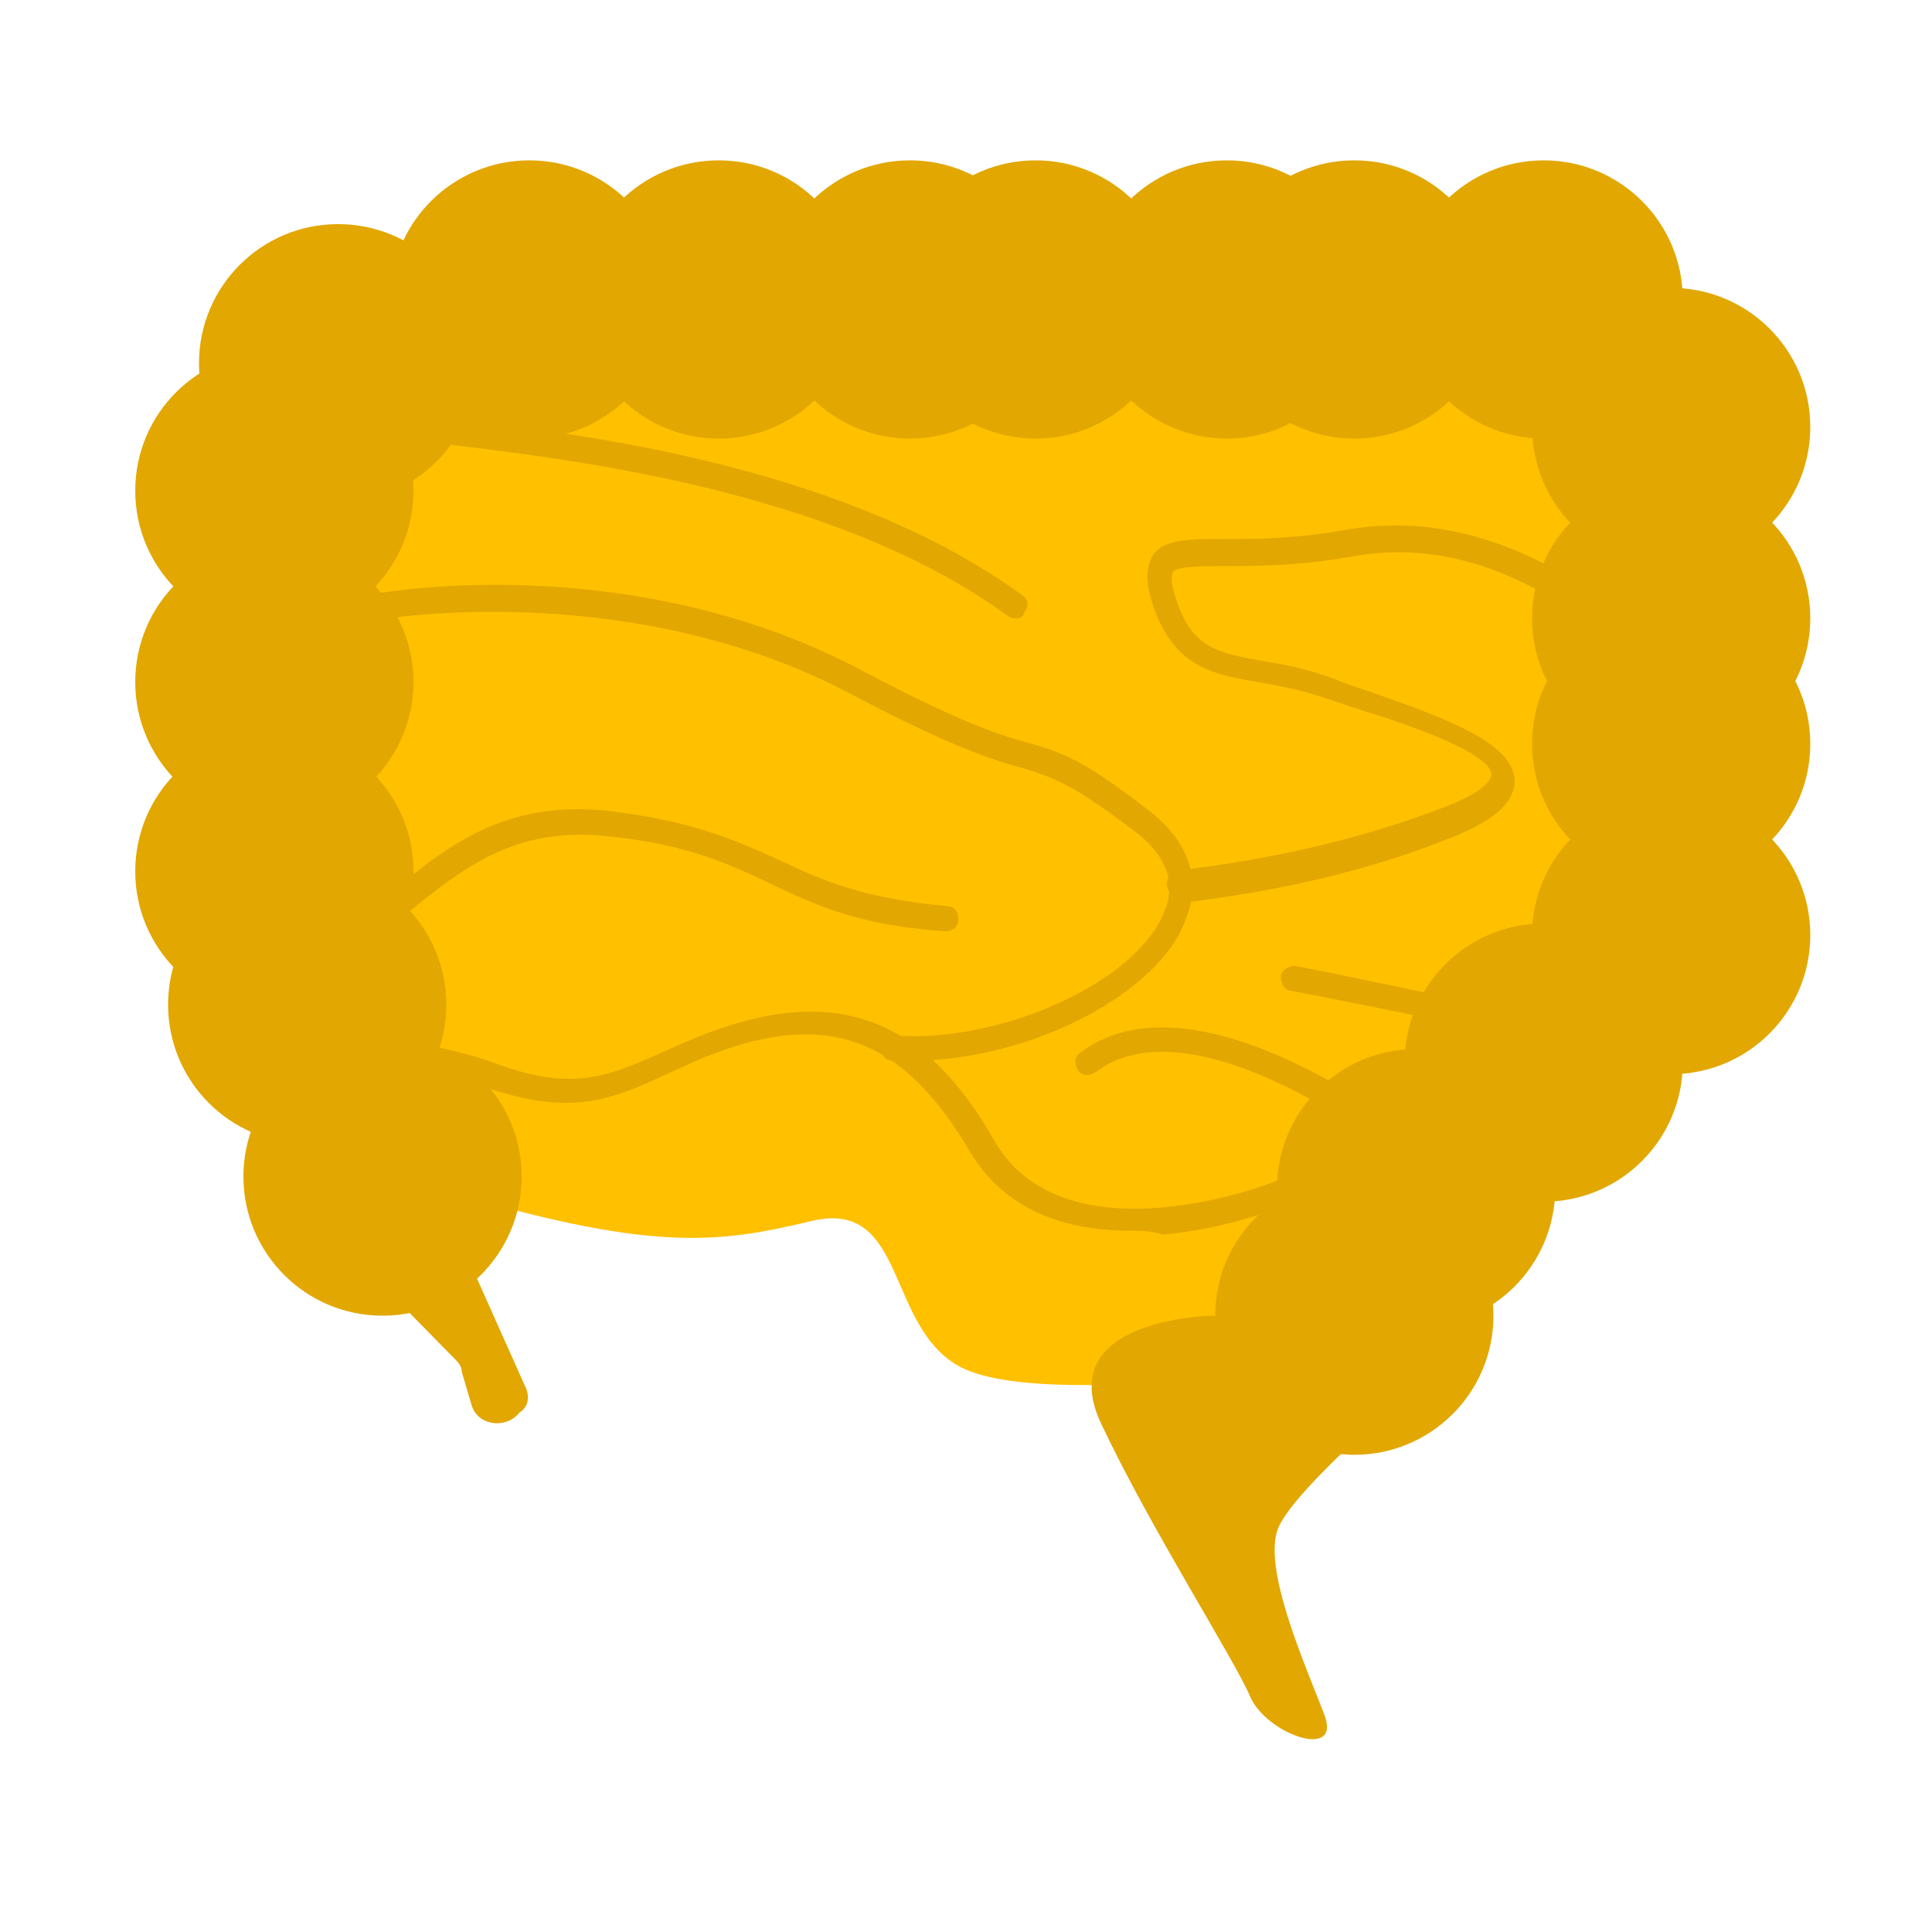 <svg enable-background="new 0 0 100 100" height="100" viewBox="0 0 100 100" width="100" xmlns="http://www.w3.org/2000/svg"><path d="m22.6 61.5c11 3.3 14.4 2.9 19.4 1.7s3.8 5.6 7.8 7.6c4.1 2 17 0 17 0l19.6-25-.6-26.1-15.8-4.1-43-2.2-12.5 7.8-.3 16.8.3 18.7z" fill="#ffc000"/><g fill="#e2a700"><circle cx="19.8" cy="60.9" r="7.2"/><circle cx="15.9" cy="52" r="7.2"/><circle cx="14.2" cy="45.1" r="7.2"/><circle cx="14.2" cy="35.3" r="7.2"/><circle cx="14.2" cy="25.4" r="7.2"/><circle cx="17.5" cy="18.8" r="7.2"/><circle cx="27.4" cy="15.5" r="7.2"/><circle cx="37.2" cy="15.5" r="7.2"/><circle cx="47.1" cy="15.5" r="7.2"/><circle cx="53.6" cy="15.5" r="7.2"/><circle cx="63.5" cy="15.5" r="7.2"/><circle cx="70.1" cy="15.5" r="7.2"/><circle cx="79.9" cy="15.5" r="7.2"/><circle cx="86.5" cy="22.1" r="7.2"/><circle cx="86.5" cy="32" r="7.2"/><circle cx="86.5" cy="38.5" r="7.2"/><circle cx="86.5" cy="48.4" r="7.2"/><circle cx="79.9" cy="55" r="7.2"/><circle cx="73.3" cy="61.5" r="7.2"/><circle cx="70.1" cy="68.1" r="7.2"/><path d="m27.2 71.8-4.6-10.3c-.3-.8-1.2-1.1-2-.7l-2.6 1.4c-.8.4-1 1.6-.3 2.2l5.9 6c.2.2.3.4.3.6l.5 1.7c.3 1.1 1.8 1.3 2.5.4.5-.3.5-.9.3-1.3z"/><path d="m62.8 68.1s-8.4.1-5.8 5.6 6.9 12.2 7.7 14.1 4.6 3.3 3.9 1.1c-.8-2.2-3.4-7.8-2.4-9.9s6.6-6.8 6.6-6.8z"/><path d="m58.5 63.7c-3.9 0-6.7-1.4-8.3-4.1-3.3-5.6-7-7.2-12.6-5.3-1.2.4-2.2.9-3.1 1.3-2.8 1.3-4.9 2.2-9.3.7-1.7-.6-4.1-1.1-6.3-1.5-4.5-.9-6.7-1.4-6.8-2.7-.1-1 1.1-1.6 2.2-2 2.2-.9 4-2.3 5.7-3.7 3-2.5 6.1-5.1 11.7-4.4 4.1.5 6.4 1.5 8.6 2.5 2.3 1.1 4.4 2 8.7 2.4.4 0 .6.3.6.7s-.3.6-.7.6c-4.5-.3-6.8-1.4-9.1-2.5-2.1-1-4.3-2-8.2-2.4-5-.6-7.7 1.7-10.7 4.1-1.8 1.5-3.6 3-6 3.9-.8.3-1.2.6-1.3.7.7.5 3.5 1.1 5.7 1.5 2.3.5 4.7.9 6.5 1.6 3.9 1.4 5.7.6 8.4-.6.9-.4 2-.9 3.2-1.3 6.2-2.1 10.6-.3 14.1 5.9 3.7 6.3 14.5 2.1 14.6 2 .3-.1.7 0 .9.4.1.3 0 .7-.4.9-.1 0-3 1.2-6.4 1.5-.7-.2-1.2-.2-1.7-.2z"/><path d="m72.7 59.9c-.1 0-.3 0-.4-.1s-10.5-8.2-15.6-4.3c-.3.2-.7.2-.9-.1s-.2-.7.1-.9c5.9-4.5 16.8 3.9 17.2 4.3.3.2.3.6.1.9-.1.1-.3.2-.5.2z"/><path d="m47.2 54.9c-.3 0-.6 0-1 0s-.6-.3-.6-.7.3-.6.7-.6c5.7.4 12.7-2.9 14-6.5.6-1.5 0-2.9-1.6-4.1-3.3-2.5-4.1-2.7-5.6-3.2-1.5-.4-3.6-1-9.1-3.9-10.8-5.7-23.1-4.2-25.6-3.6-.3.1-.7-.1-.8-.5-.1-.3.1-.7.5-.8 2.7-.7 15.2-2.3 26.5 3.7 5.3 2.8 7.3 3.4 8.8 3.8 1.6.5 2.5.7 6 3.4 2.1 1.6 2.8 3.6 2 5.6-1.3 3.9-8.1 7.4-14.2 7.4z"/><path d="m61.2 46.4c-.7 0-.8-.4-.8-.6 0-.6.5-.7 1-.8 4.9-.6 9.4-1.7 13.3-3.2 2.4-.9 2.5-1.6 2.5-1.7 0-1.1-4.3-2.6-6.6-3.3-.6-.2-1.2-.4-1.8-.6-1.4-.5-2.6-.7-3.7-.9-2.4-.4-4.3-.8-5.4-3.9-.3-.9-.5-1.9 0-2.7.6-.8 1.8-.8 3.7-.8 1.6 0 3.7 0 6.4-.5 5.3-.9 9.6 1.4 11.6 2.6.3.1.5.3.7.4.1 0 .2-.1.3-.1.4-.1.7.2.7.6.1.5-.2.8-.3.8-.5.3-1 .1-2-.5-2.1-1.2-5.9-3.3-10.8-2.4-2.8.5-5 .5-6.6.5-1.2 0-2.4 0-2.7.3 0 .1-.2.4.2 1.5.8 2.4 2.1 2.7 4.4 3.1 1.1.2 2.4.4 3.9 1 .5.2 1.1.4 1.7.6 4.3 1.5 7.4 2.7 7.5 4.6 0 1.5-1.9 2.4-3.4 3-4 1.6-8.6 2.7-13.6 3.3h-.1c.1-.3 0-.3-.1-.3z"/><path d="m52.6 32c-.1 0-.3 0-.4-.1-9.2-6.7-23.2-8.2-29.9-9l-1-.1c-.4 0-.6-.4-.6-.7 0-.4.4-.6.7-.6l1 .1c6.8.7 21 2.3 30.5 9.2.3.2.4.6.1.9 0 .2-.2.3-.4.3z"/><path d="m77.3 53.4h-.1c-2.6-.6-9.7-2-10.3-2.1-.4 0-.6-.4-.6-.7 0-.4.4-.6.7-.6.9.1 10 2.1 10.4 2.1.4.1.6.4.5.8 0 .3-.3.5-.6.5z"/></g></svg>